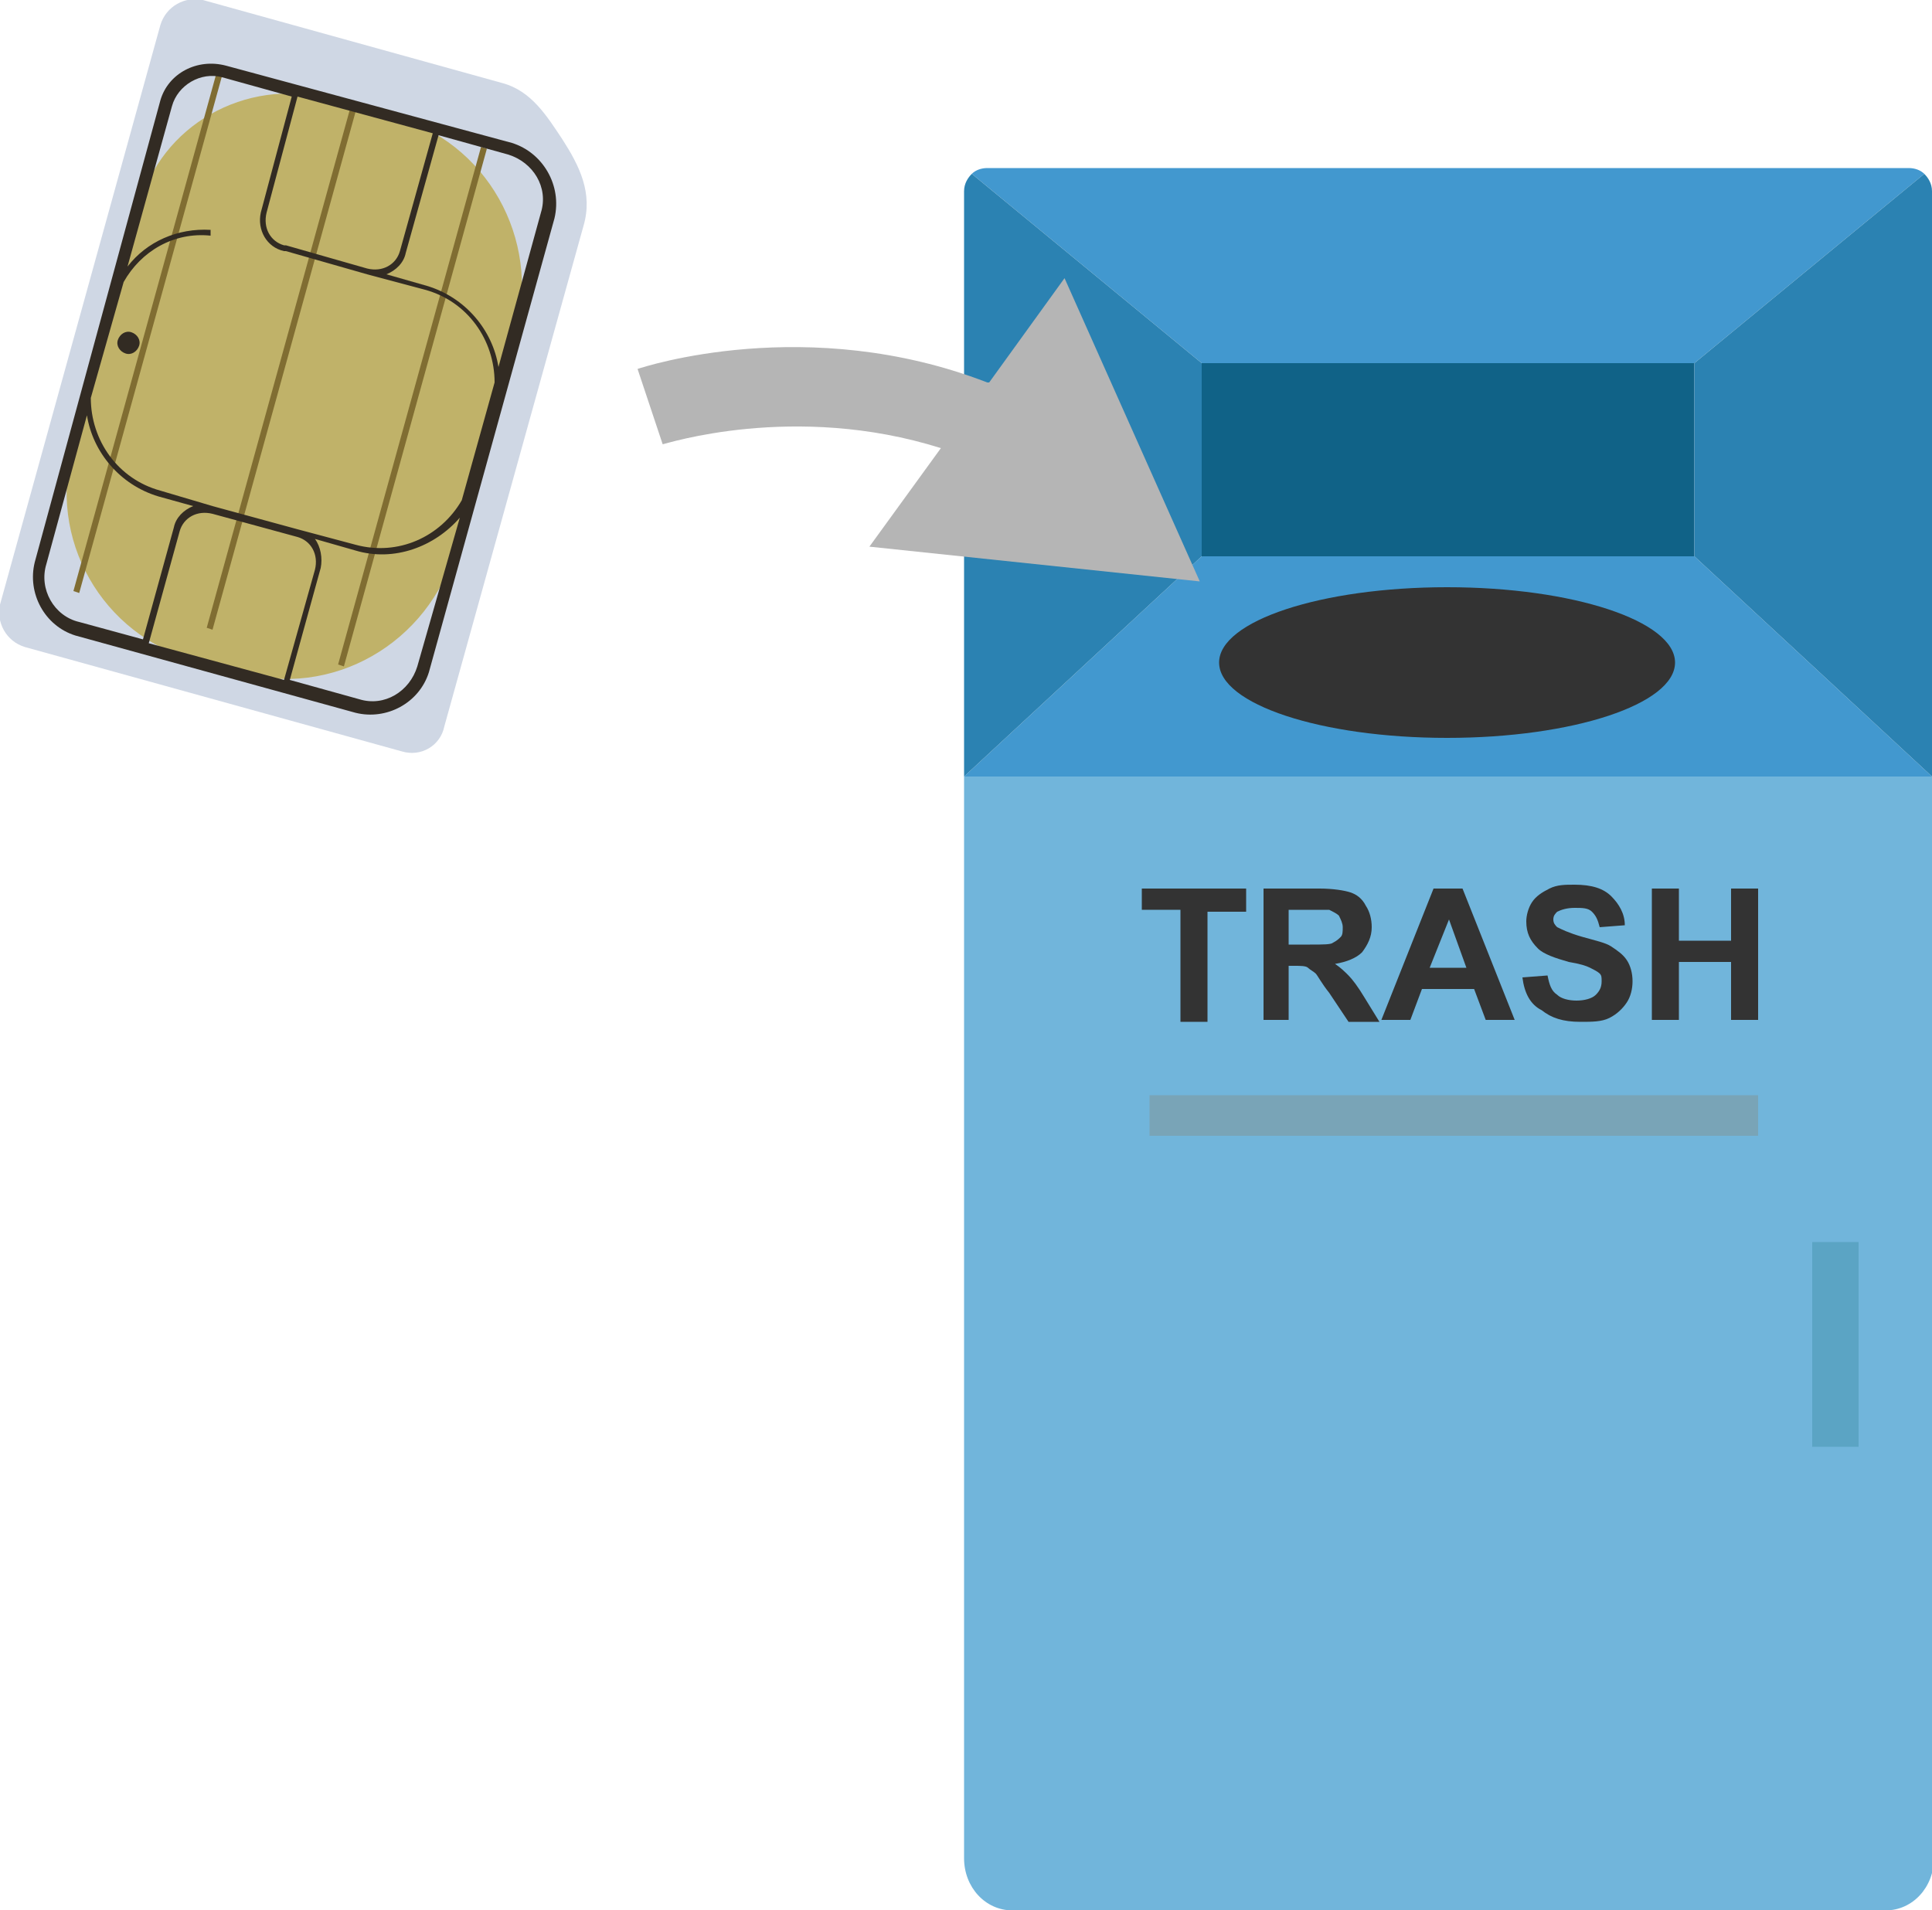 <?xml version="1.0" encoding="utf-8"?>
<!-- Generator: Adobe Illustrator 23.0.6, SVG Export Plug-In . SVG Version: 6.00 Build 0)  -->
<svg version="1.1" id="レイヤー_1" xmlns="http://www.w3.org/2000/svg" xmlns:xlink="http://www.w3.org/1999/xlink" x="0px"
	 y="0px" viewBox="0 0 100 98.9" style="enable-background:new 0 0 100 98.9;" xml:space="preserve">
<style type="text/css">
	.st0{fill:#71B5DB;}
	.st1{fill:#4298CF;}
	.st2{fill:#333333;}
	.st3{fill:#106287;}
	.st4{fill:#79A4B7;}
	.st5{fill:#5BA4C4;}
	.st6{fill:#2B82B2;}
	.st7{fill:#CFD7E4;}
	.st8{fill:#C0B269;}
	.st9{fill:#806D32;}
	.st10{fill:#322B23;}
	.st11{fill:#B5B5B5;}
</style>
<g>
	<path class="st0" d="M49.9,96.2c0,1.5,1.1,2.7,2.5,2.7h45.2c1.4,0,2.5-1.2,2.5-2.7V40.2H49.9V96.2z"/>
	<polygon class="st1" points="62.2,28.8 87.7,28.8 100,40.2 49.9,40.2 	"/>
	<ellipse class="st2" cx="74.9" cy="34.3" rx="11.8" ry="3.9"/>
	<g>
		<path class="st2" d="M61.1,52.8v-5.7h-2V46h5.4v1.2h-2v5.7H61.1z"/>
		<path class="st2" d="M65.4,52.8V46h2.9c0.7,0,1.3,0.1,1.6,0.2c0.3,0.1,0.6,0.3,0.8,0.7c0.2,0.3,0.3,0.7,0.3,1.1
			c0,0.5-0.2,0.9-0.5,1.3c-0.3,0.3-0.8,0.5-1.4,0.6c0.3,0.2,0.5,0.4,0.7,0.6c0.2,0.2,0.5,0.6,0.8,1.1l0.8,1.3h-1.6l-1-1.5
			c-0.4-0.5-0.6-0.9-0.7-1s-0.3-0.2-0.4-0.3C67.6,50,67.3,50,67,50h-0.3v2.8H65.4z M66.8,48.9h1c0.7,0,1.1,0,1.2-0.1
			c0.2-0.1,0.3-0.2,0.4-0.3c0.1-0.1,0.1-0.3,0.1-0.5c0-0.2-0.1-0.4-0.2-0.6c-0.1-0.1-0.3-0.2-0.5-0.3c-0.1,0-0.4,0-1,0h-1.1V48.9z"
			/>
		<path class="st2" d="M78.4,52.8h-1.5l-0.6-1.6h-2.7L73,52.8h-1.5l2.7-6.8h1.5L78.4,52.8z M75.9,50.1l-0.9-2.5L74,50.1H75.9z"/>
		<path class="st2" d="M78.8,50.6l1.3-0.1c0.1,0.5,0.2,0.8,0.5,1c0.2,0.2,0.6,0.3,1,0.3c0.4,0,0.8-0.1,1-0.3
			c0.2-0.2,0.3-0.4,0.3-0.7c0-0.2,0-0.3-0.1-0.4c-0.1-0.1-0.3-0.2-0.5-0.3c-0.2-0.1-0.5-0.2-1.1-0.3c-0.7-0.2-1.3-0.4-1.6-0.7
			c-0.4-0.4-0.6-0.8-0.6-1.4c0-0.3,0.1-0.7,0.3-1c0.2-0.3,0.5-0.5,0.9-0.7c0.4-0.2,0.8-0.2,1.3-0.2c0.9,0,1.5,0.2,1.9,0.6
			c0.4,0.4,0.7,0.9,0.7,1.5L82.8,48c-0.1-0.4-0.2-0.6-0.4-0.8c-0.2-0.2-0.5-0.2-0.9-0.2c-0.4,0-0.7,0.1-0.9,0.2
			c-0.1,0.1-0.2,0.2-0.2,0.4c0,0.2,0.1,0.3,0.2,0.4c0.2,0.1,0.6,0.3,1.3,0.5c0.7,0.2,1.2,0.3,1.5,0.5c0.3,0.2,0.6,0.4,0.8,0.7
			c0.2,0.3,0.3,0.7,0.3,1.1c0,0.4-0.1,0.8-0.3,1.1c-0.2,0.3-0.5,0.6-0.9,0.8c-0.4,0.2-0.9,0.2-1.5,0.2c-0.9,0-1.5-0.2-2-0.6
			C79.2,52,78.9,51.4,78.8,50.6z"/>
		<path class="st2" d="M85.5,52.8V46h1.4v2.7h2.7V46H91v6.8h-1.4v-3h-2.7v3H85.5z"/>
	</g>
	<rect x="62.2" y="18.5" class="st3" width="25.5" height="10.3"/>
	<rect x="59.5" y="56.7" class="st4" width="31.5" height="2.1"/>
	<rect x="93.8" y="64.3" class="st5" width="2.4" height="10.6"/>
	<path class="st1" d="M62.2,18.8h25.5L99.6,9c-0.2-0.2-0.5-0.3-0.8-0.3H51.1c-0.3,0-0.6,0.1-0.8,0.3L62.2,18.8z"/>
	<path class="st6" d="M99.6,9l-11.9,9.8v10L100,40.2V9.9C100,9.5,99.8,9.2,99.6,9z"/>
	<path class="st6" d="M62.2,18.8L50.3,9c-0.2,0.2-0.4,0.5-0.4,0.9v30.3l12.3-11.4V18.8z"/>
</g>
<g>
	<path class="st7" d="M20.8,38.9L1.3,33.5c-1-0.3-1.5-1.3-1.3-2.2l8.3-30c0.3-1,1.3-1.5,2.2-1.3L26,4.3c1.5,0.4,2.3,1.7,3.1,2.9
		c0.9,1.4,1.6,2.8,1.1,4.5L23,37.6C22.8,38.6,21.8,39.2,20.8,38.9z"/>
	<path class="st8" d="M12.3,34.8l-2.2-0.6C5.3,32.9,2.4,27.9,3.8,23l3.4-12.3C8.3,6.5,12.7,4,17,5.1L20.3,6
		c4.9,1.3,7.7,6.4,6.4,11.2l-3.1,11.2C22.2,33.3,17.2,36.2,12.3,34.8z"/>
	<path class="st9" d="M4.1,30.7l-0.3-0.1l7.4-26.8l0.3,0.1L4.1,30.7z M18.4,5.8l-0.3-0.1l-7.4,26.8l0.3,0.1L18.4,5.8z M25.2,7.7
		l-0.3-0.1l-7.4,26.8l0.3,0.1L25.2,7.7z"/>
	<path class="st10" d="M26.5,7.4L11.7,3.4C10.2,3,8.7,3.8,8.3,5.2L1.8,29.1c-0.4,1.6,0.5,3.3,2.1,3.8l14.5,4
		c1.6,0.4,3.3-0.5,3.8-2.1l6.5-23.5C29.1,9.6,28.1,7.9,26.5,7.4z M15.4,5l7,1.9L20.7,13c-0.2,0.7-0.9,1.1-1.7,0.9l-4.2-1.2l-0.1,0
		c-0.7-0.2-1.1-0.9-0.9-1.7L15.4,5z M2.4,29.2l2.1-7.7c0.3,1.9,1.7,3.6,3.7,4.2l1.8,0.5c-0.5,0.2-0.9,0.6-1,1.1l-1.6,5.8l-3.3-0.9
		C2.8,31.9,2,30.5,2.4,29.2z M14.7,35.2l-7-1.9l1.6-5.8c0.2-0.7,0.9-1.1,1.7-0.9l4.4,1.2c0.7,0.2,1.1,0.9,0.9,1.7L14.7,35.2z
		 M21.6,34.5c-0.4,1.3-1.7,2.1-3,1.7l-3.6-1l1.6-5.8c0.1-0.5,0-1.1-0.3-1.5l2.1,0.6c2,0.6,4.1-0.2,5.4-1.7L21.6,34.5z M23.9,25.9
		c-1.1,1.9-3.3,2.9-5.5,2.3l-3-0.8L11,26.2l-2.7-0.8c-2.2-0.6-3.6-2.6-3.6-4.8l1.7-6C7.3,13,9,12,10.9,12.2l0-0.3
		c-1.7-0.1-3.3,0.6-4.3,1.9l2.3-8.3c0.3-1.1,1.5-1.8,2.6-1.5l3.6,1L13.5,11c-0.2,0.9,0.3,1.8,1.2,2l0.1,0l4.2,1.2l3,0.8
		c2.2,0.6,3.6,2.6,3.6,4.8L23.9,25.9z M25.8,19c-0.3-1.9-1.7-3.6-3.7-4.2L20,14.2c0.5-0.2,0.9-0.6,1-1.1L22.7,7l3.6,1
		c1.3,0.4,2.1,1.7,1.7,3L25.8,19z M7.2,17.9c-0.1,0.3-0.4,0.5-0.7,0.4c-0.3-0.1-0.5-0.4-0.4-0.7c0.1-0.3,0.4-0.5,0.7-0.4
		C7.1,17.3,7.3,17.6,7.2,17.9z"/>
</g>
<path class="st11" d="M62.1,30.1l-7-15.7l-3.9,5.4c0,0,0,0-0.1,0C41.8,16.2,33.3,19,33,19.1l1.3,3.9c0.1,0,6.8-2.2,14.4,0.2L45,28.3
	L62.1,30.1z"/>
</svg>
